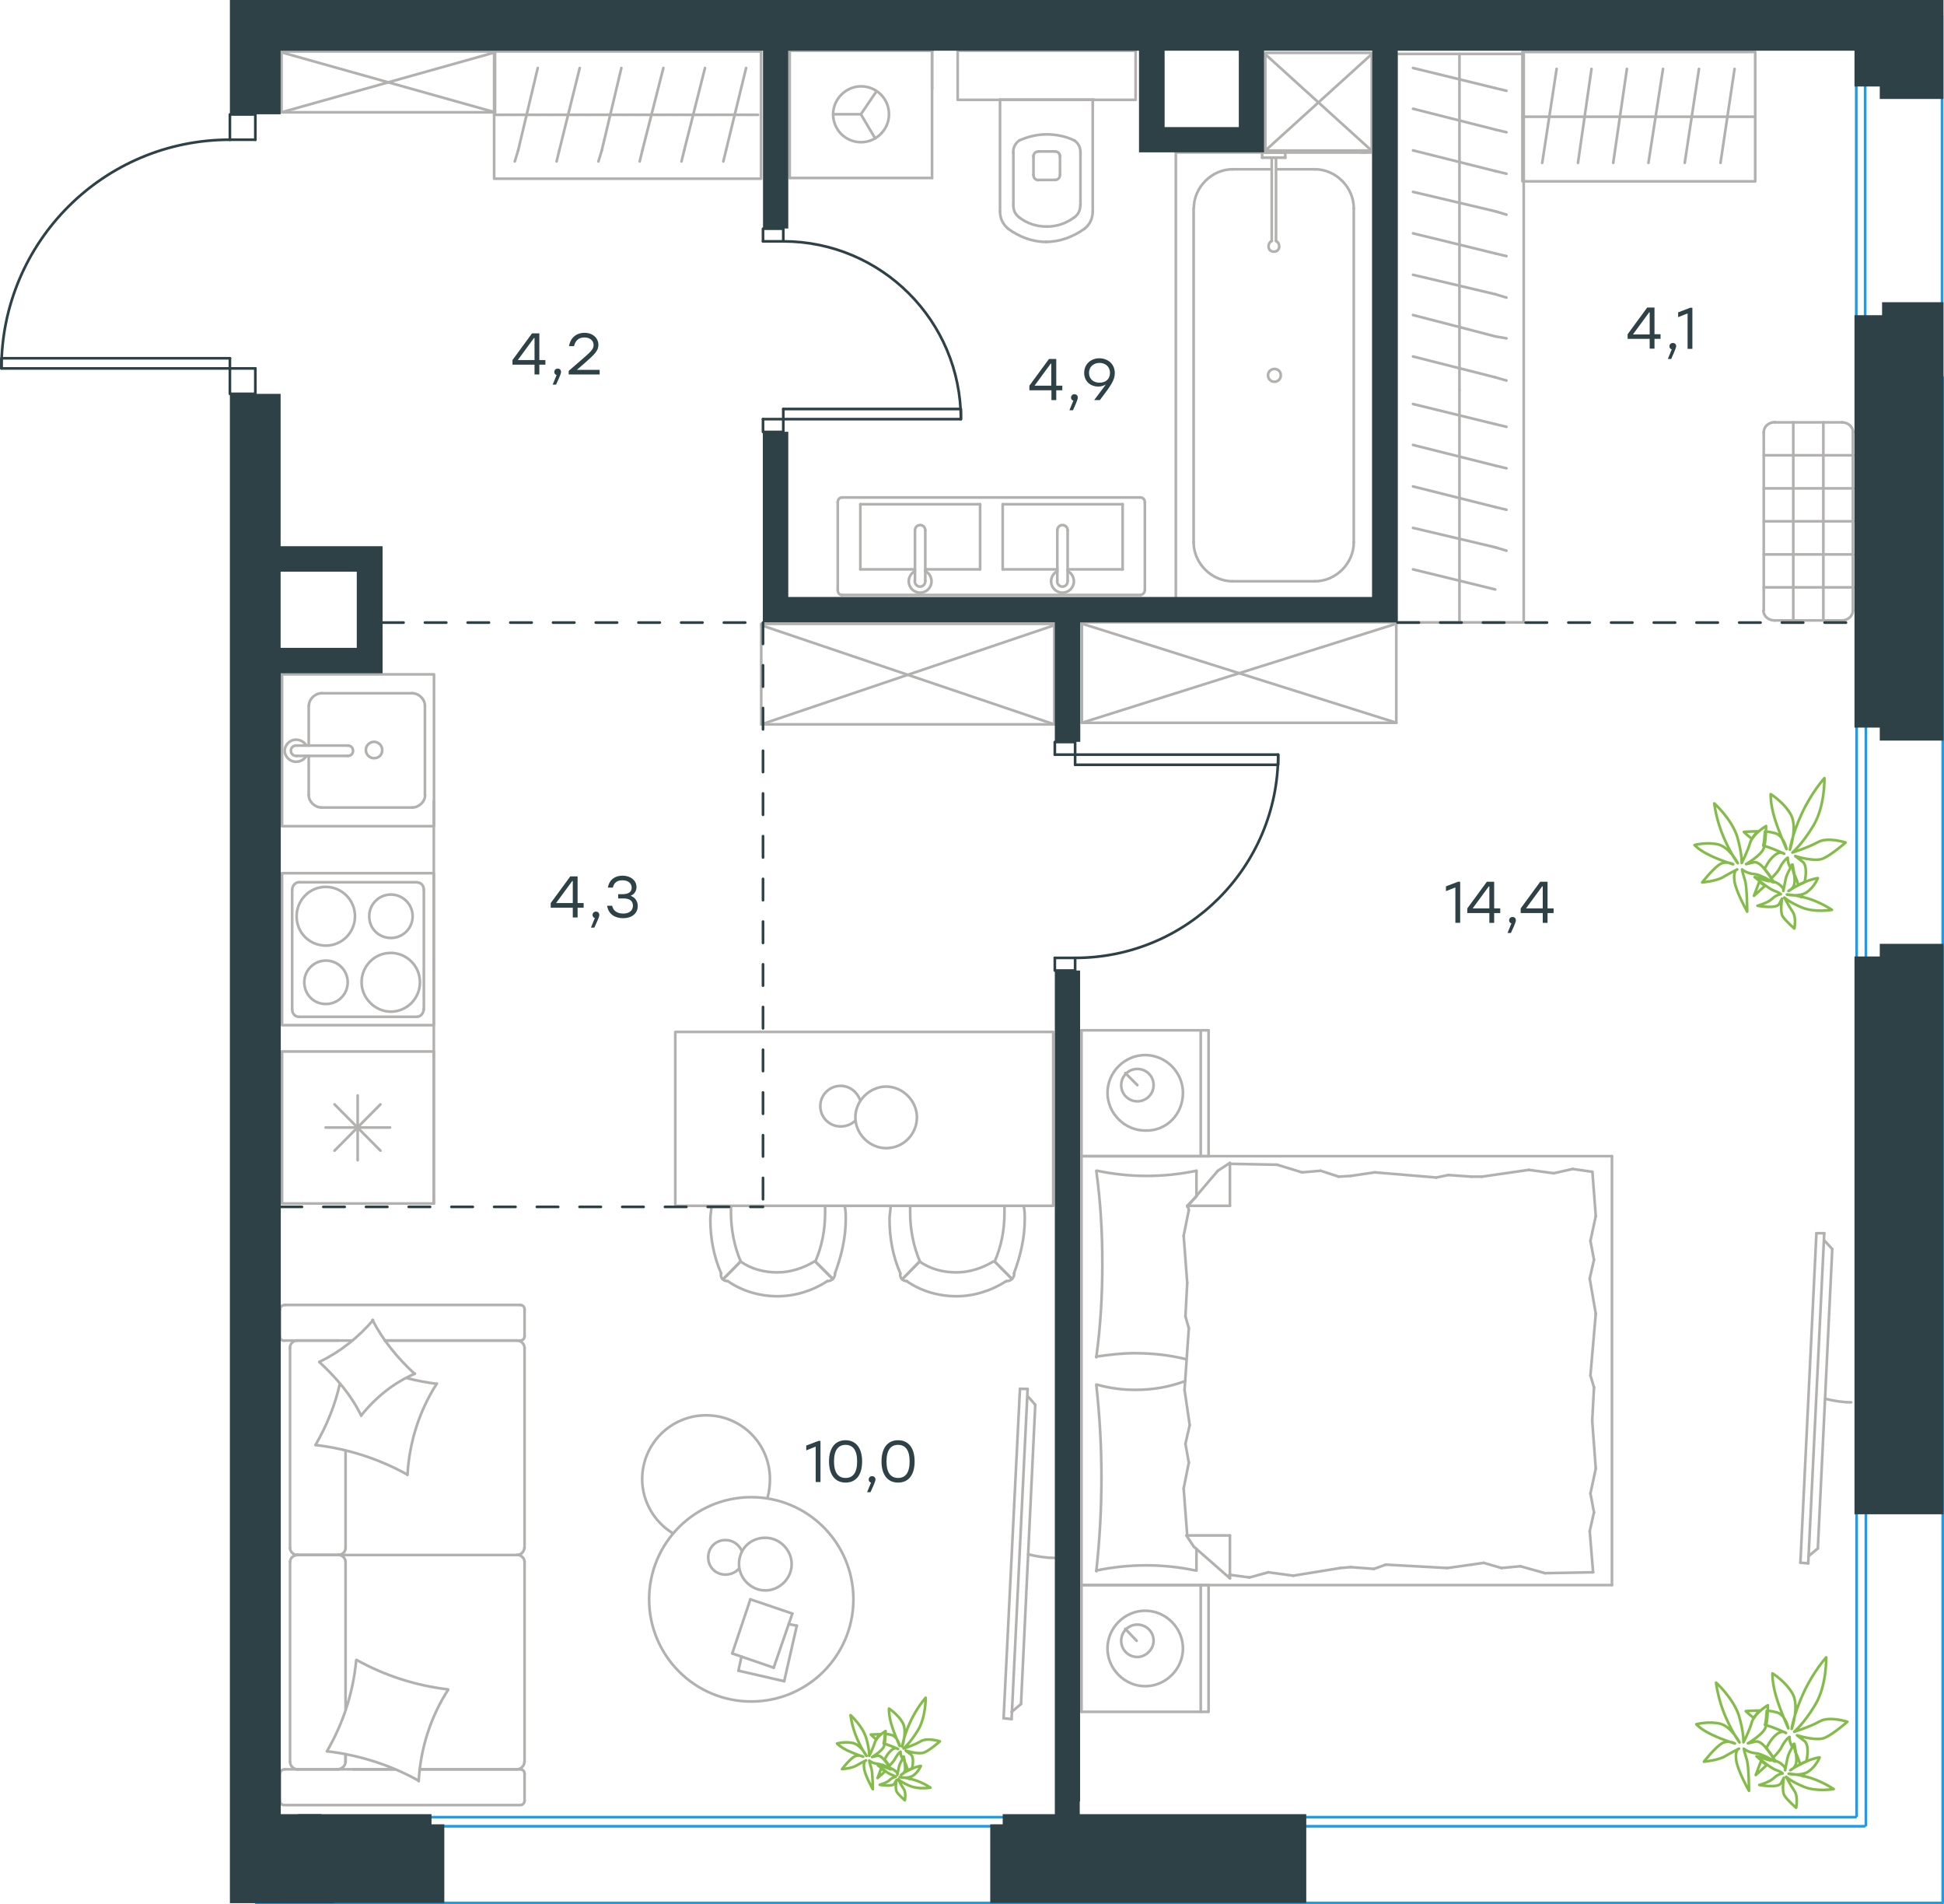 <?xml version="1.0" encoding="utf-8"?>
<!-- Generator: Adobe Illustrator 26.5.0, SVG Export Plug-In . SVG Version: 6.00 Build 0)  -->
<svg version="1.1" id="Слой_1" xmlns="http://www.w3.org/2000/svg" xmlns:xlink="http://www.w3.org/1999/xlink" x="0px" y="0px"
	 viewBox="0 0 1092.5 1069.9" style="enable-background:new 0 0 1092.5 1069.9;" xml:space="preserve">
<style type="text/css">
	.st0{fill:none;stroke:#1D9CEB;stroke-width:1.5;stroke-linecap:round;stroke-linejoin:round;stroke-miterlimit:22.926;}
	.st1{fill:none;stroke:#B2B1B0;stroke-width:1.5;stroke-linecap:round;stroke-linejoin:round;stroke-miterlimit:22.926;}
	.st2{fill:none;stroke:#2D4146;stroke-width:1.5;stroke-linecap:round;stroke-linejoin:round;stroke-miterlimit:10;}
	
		.st3{fill:none;stroke:#2D4146;stroke-width:1.5;stroke-linecap:round;stroke-linejoin:round;stroke-miterlimit:10;stroke-dasharray:12;}
	.st4{fill:#2D4146;}
	.st5{fill:none;stroke:#84BC4A;stroke-width:1.5;stroke-linecap:round;stroke-linejoin:round;stroke-miterlimit:22.926;}
	.st6{enable-background:new    ;}
</style>
<line class="st0" x1="1091.4" y1="9" x2="1091.4" y2="278.2"/>
<line class="st0" x1="1048.2" y1="18" x2="1048.2" y2="278.2"/>
<line class="st0" x1="1043.2" y1="18.9" x2="1043.2" y2="278.2"/>
<line class="st0" x1="1091.2" y1="1069.2" x2="144" y2="1069.2"/>
<line class="st0" x1="1047.8" y1="1026.1" x2="143.8" y2="1026.1"/>
<line class="st0" x1="1042.8" y1="1021" x2="143.8" y2="1021"/>
<line class="st0" x1="1091.8" y1="212.1" x2="1091.8" y2="1069.1"/>
<line class="st0" x1="1048.6" y1="212" x2="1048.6" y2="1025.5"/>
<line class="st0" x1="1043.4" y1="212" x2="1043.4" y2="1020.3"/>
<g>
	<line class="st1" x1="607.8" y1="649.6" x2="607.8" y2="578.9"/>
	<line class="st1" x1="679.2" y1="578.9" x2="679.2" y2="649.6"/>
	<line class="st1" x1="679.2" y1="649.6" x2="607.8" y2="649.6"/>
	<line class="st1" x1="607.8" y1="578.9" x2="679.2" y2="578.9"/>
	<line class="st1" x1="639.2" y1="609.7" x2="632.4" y2="602.9"/>
	<line class="st1" x1="674.8" y1="578.9" x2="674.8" y2="649.6"/>
	<path class="st1" d="M664.8,614c0-11.5-9.6-21.2-21.2-21.2s-21.2,9.6-21.2,21.2c0,11.5,9.6,21.2,21.2,21.2
		C655.6,635.6,664.8,626,664.8,614z"/>
	<path class="st1" d="M648.3,609.7c0-5.3-4.3-9.1-9.1-9.1c-5.3,0-9.1,4.3-9.1,9.1c0,5.3,4.3,9.1,9.1,9.1
		C643.9,618.8,648.3,615,648.3,609.7z"/>
	<line class="st1" x1="607.8" y1="890.6" x2="607.8" y2="649.6"/>
	<line class="st1" x1="672.4" y1="870.2" x2="672.4" y2="882.4"/>
	<line class="st1" x1="667.2" y1="677.5" x2="691.2" y2="677.5"/>
	<line class="st1" x1="672.4" y1="672.2" x2="667.2" y2="677.5"/>
	<line class="st1" x1="905.9" y1="890.6" x2="607.8" y2="890.6"/>
	<line class="st1" x1="691.2" y1="653.4" x2="691.2" y2="677.5"/>
	<line class="st1" x1="607.8" y1="649.6" x2="905.9" y2="649.6"/>
	<line class="st1" x1="691.2" y1="886.8" x2="670.9" y2="869"/>
	<line class="st1" x1="670.9" y1="869" x2="666.7" y2="862.7"/>
	<line class="st1" x1="672.4" y1="657.8" x2="672.4" y2="671.8"/>
	<line class="st1" x1="667.2" y1="862.7" x2="691.2" y2="862.7"/>
	<line class="st1" x1="667.2" y1="678" x2="684.4" y2="657.8"/>
	<line class="st1" x1="684.4" y1="657.8" x2="691.2" y2="653.4"/>
	<line class="st1" x1="691.2" y1="886.8" x2="691.2" y2="862.7"/>
	<line class="st1" x1="895.8" y1="779.5" x2="894.8" y2="798.3"/>
	<line class="st1" x1="893.4" y1="718.4" x2="896.8" y2="738.1"/>
	<line class="st1" x1="893.8" y1="697.2" x2="895.8" y2="707.8"/>
	<line class="st1" x1="895.8" y1="707.8" x2="893.4" y2="718.4"/>
	<line class="st1" x1="893.8" y1="772.8" x2="895.8" y2="779.5"/>
	<line class="st1" x1="896.8" y1="738.1" x2="893.8" y2="772.8"/>
	<line class="st1" x1="894.9" y1="658.3" x2="896.8" y2="683.3"/>
	<line class="st1" x1="896.8" y1="683.3" x2="893.8" y2="697.2"/>
	<line class="st1" x1="893.4" y1="860.3" x2="895.3" y2="883.4"/>
	<line class="st1" x1="893.8" y1="839.1" x2="895.8" y2="849.7"/>
	<line class="st1" x1="895.8" y1="849.7" x2="893.4" y2="860.3"/>
	<line class="st1" x1="894.8" y1="798.3" x2="896.8" y2="825.2"/>
	<line class="st1" x1="896.8" y1="825.2" x2="893.8" y2="839.1"/>
	<line class="st1" x1="905.9" y1="890.6" x2="905.9" y2="649.6"/>
	<path class="st1" d="M616.1,778c1.9,17.3,2.9,34.6,2.9,52.4c0,17.3-1,35.1-2.9,52.4"/>
	<path class="st1" d="M666.1,776c-9.6,3.4-18.2,4.9-28.3,4.9c-7.2,0-14.4-1-21.2-2.9"/>
	<path class="st1" d="M616.1,882.4c9.1-1.9,18.8-2.9,27.9-2.9c9.6,0,18.8,1,27.9,2.9"/>
	<path class="st1" d="M616.1,762.2c7.2-1,14.4-1.9,21.2-1.9c10.1,0,19.7,1,29.4,3.4"/>
	<line class="st1" x1="752.3" y1="661.1" x2="759.1" y2="660.7"/>
	<line class="st1" x1="731.7" y1="658.7" x2="742.2" y2="657.8"/>
	<line class="st1" x1="742.2" y1="657.8" x2="752.3" y2="661.1"/>
	<line class="st1" x1="691.2" y1="653.9" x2="717.7" y2="654.4"/>
	<line class="st1" x1="717.7" y1="654.4" x2="731.7" y2="658.7"/>
	<line class="st1" x1="813.9" y1="660.2" x2="826.9" y2="661.1"/>
	<line class="st1" x1="759.1" y1="660.7" x2="772.6" y2="658.7"/>
	<line class="st1" x1="807.2" y1="661.6" x2="813.9" y2="660.2"/>
	<line class="st1" x1="772.6" y1="658.7" x2="807.2" y2="661.6"/>
	<line class="st1" x1="826.9" y1="661.1" x2="832.8" y2="661.1"/>
	<line class="st1" x1="873.2" y1="659.2" x2="883.8" y2="656.8"/>
	<line class="st1" x1="883.8" y1="656.8" x2="894.3" y2="658.3"/>
	<line class="st1" x1="832.8" y1="661.1" x2="859.2" y2="657.3"/>
	<line class="st1" x1="859.2" y1="657.3" x2="873.2" y2="659.2"/>
	<line class="st1" x1="833.8" y1="878.1" x2="826.9" y2="879.1"/>
	<line class="st1" x1="854.4" y1="880" x2="843.8" y2="881"/>
	<line class="st1" x1="843.8" y1="881" x2="833.8" y2="878.1"/>
	<line class="st1" x1="895.3" y1="883.4" x2="868.3" y2="883.9"/>
	<line class="st1" x1="868.3" y1="883.9" x2="854.4" y2="880"/>
	<line class="st1" x1="772.1" y1="881.5" x2="759.1" y2="880.5"/>
	<line class="st1" x1="826.9" y1="879.1" x2="813.4" y2="881"/>
	<line class="st1" x1="778.8" y1="879.1" x2="772.1" y2="881.5"/>
	<line class="st1" x1="813.4" y1="881" x2="778.8" y2="879.1"/>
	<line class="st1" x1="759.1" y1="880.5" x2="753.2" y2="881"/>
	<line class="st1" x1="691.7" y1="884.9" x2="690.8" y2="884.9"/>
	<line class="st1" x1="712.8" y1="883.4" x2="702.2" y2="886.3"/>
	<line class="st1" x1="702.2" y1="886.3" x2="691.7" y2="884.9"/>
	<line class="st1" x1="753.2" y1="881" x2="726.8" y2="885.3"/>
	<line class="st1" x1="726.8" y1="885.3" x2="712.8" y2="883.4"/>
	<path class="st1" d="M616.1,657.8c2.4,17.3,3.4,34.6,3.4,52.4c0,17.3-1,35.1-3.4,52.4"/>
	<path class="st1" d="M672.4,657.8c-9.1,1.9-18.8,2.9-27.9,2.9c-9.6,0-18.8-1-27.9-2.9"/>
	<line class="st1" x1="666.2" y1="739.6" x2="667.2" y2="720.8"/>
	<line class="st1" x1="668.6" y1="800.7" x2="665.7" y2="780.9"/>
	<line class="st1" x1="668.1" y1="821.8" x2="666.2" y2="811.2"/>
	<line class="st1" x1="666.2" y1="811.2" x2="668.6" y2="800.7"/>
	<line class="st1" x1="668.1" y1="746.3" x2="666.2" y2="739.6"/>
	<line class="st1" x1="665.7" y1="780.9" x2="668.1" y2="746.3"/>
	<line class="st1" x1="667.2" y1="862.7" x2="665.2" y2="836.3"/>
	<line class="st1" x1="665.2" y1="836.3" x2="668.1" y2="821.8"/>
	<line class="st1" x1="668.1" y1="679.9" x2="667.6" y2="677.5"/>
	<line class="st1" x1="667.2" y1="720.8" x2="665.2" y2="694.3"/>
	<line class="st1" x1="665.2" y1="694.3" x2="668.1" y2="679.9"/>
	<line class="st1" x1="607.8" y1="961.8" x2="607.8" y2="890.6"/>
	<line class="st1" x1="679.2" y1="890.6" x2="679.2" y2="961.8"/>
	<line class="st1" x1="678.7" y1="961.8" x2="607.8" y2="961.8"/>
	<line class="st1" x1="607.8" y1="890.6" x2="678.7" y2="890.6"/>
	<line class="st1" x1="638.8" y1="921.9" x2="632.4" y2="915.2"/>
	<line class="st1" x1="674.8" y1="890.6" x2="674.8" y2="961.8"/>
	<path class="st1" d="M664.8,926.2c0-11.5-9.6-21.2-21.2-21.2s-21.2,9.6-21.2,21.2c0,11.5,9.6,21.2,21.2,21.2
		C655.1,947.4,664.8,937.8,664.8,926.2z"/>
	<path class="st1" d="M648.3,921.9c0-5.3-4.3-9.1-9.1-9.1c-5.3,0-9.1,4.3-9.1,9.1c0,5.3,4.3,9.1,9.1,9.1
		C643.9,931,648.3,926.7,648.3,921.9z"/>
</g>
<g>
	<line class="st1" x1="194.2" y1="960.2" x2="194.2" y2="877.5"/>
	<line class="st1" x1="294.8" y1="735.7" x2="294.8" y2="750.8"/>
	<line class="st1" x1="294.8" y1="757.4" x2="294.8" y2="869.8"/>
	<line class="st1" x1="222" y1="994.1" x2="198.5" y2="994.1"/>
	<line class="st1" x1="290.5" y1="994.1" x2="235.8" y2="994.1"/>
	<line class="st1" x1="290.5" y1="753.2" x2="216.3" y2="753.2"/>
	<line class="st1" x1="190.3" y1="873.7" x2="166.8" y2="873.7"/>
	<line class="st1" x1="194.2" y1="869.8" x2="194.2" y2="815.1"/>
	<line class="st1" x1="157.3" y1="1011.7" x2="157.3" y2="996.6"/>
	<line class="st1" x1="166.8" y1="873.7" x2="190.3" y2="873.7"/>
	<line class="st1" x1="163" y1="757.4" x2="163" y2="869.8"/>
	<line class="st1" x1="216.3" y1="753.2" x2="292.3" y2="753.2"/>
	<line class="st1" x1="294.8" y1="877.5" x2="294.8" y2="989.9"/>
	<line class="st1" x1="294.8" y1="996.6" x2="294.8" y2="1011.7"/>
	<line class="st1" x1="194.2" y1="989.9" x2="194.2" y2="985.7"/>
	<line class="st1" x1="160.2" y1="994.1" x2="222" y2="994.1"/>
	<line class="st1" x1="194.2" y1="989.9" x2="194.2" y2="985.7"/>
	<line class="st1" x1="166.8" y1="994.1" x2="190.3" y2="994.1"/>
	<line class="st1" x1="166.8" y1="873.7" x2="190.3" y2="873.7"/>
	<line class="st1" x1="163" y1="877.5" x2="163" y2="989.9"/>
	<line class="st1" x1="235.8" y1="994.1" x2="292.3" y2="994.1"/>
	<line class="st1" x1="160.2" y1="733.2" x2="292.3" y2="733.2"/>
	<line class="st1" x1="157.3" y1="750.8" x2="157.3" y2="735.7"/>
	<line class="st1" x1="198" y1="753.2" x2="160.2" y2="753.2"/>
	<line class="st1" x1="190.3" y1="873.7" x2="290.5" y2="873.7"/>
	<line class="st1" x1="190.3" y1="753.2" x2="166.8" y2="753.2"/>
	<path class="st1" d="M160.2,994.1c-2,0-2.8,1.4-2.8,2.5"/>
	<path class="st1" d="M292.3,753.2c1.8,0,2.5-1.4,2.5-2.5"/>
	<path class="st1" d="M157.3,750.8c0,1.8,1.4,2.5,2.5,2.5"/>
	<path class="st1" d="M194.2,877.5c0-1.9-1.8-3.9-4.2-3.9"/>
	<path class="st1" d="M166.8,753.2c-1.9,0-3.9,1.8-3.9,4.2"/>
	<path class="st1" d="M163,989.9c0,2.1,1.8,4.2,4.2,4.2"/>
	<path class="st1" d="M294.8,877.5c0-1.9-1.8-3.9-4.2-3.9"/>
	<path class="st1" d="M167.2,873.7c-2.1,0-4.2,1.6-4.2,3.9"/>
	<path class="st1" d="M290.5,873.7c2.1,0,4.2-1.8,4.2-4.2"/>
	<path class="st1" d="M157.3,1011.7c0,1.8,1.4,2.5,2.5,2.5h132.5c1.8,0,2.5-1.4,2.5-2.5"/>
	<path class="st1" d="M163,869.8c0,1.9,1.8,3.9,4.2,3.9"/>
	<path class="st1" d="M294.8,735.7c0-1.8-1.4-2.5-2.5-2.5"/>
	<path class="st1" d="M290.5,994.1c2.1,0,4.2-1.8,4.2-4.2"/>
	<path class="st1" d="M294.8,996.6c0-1.8-1.4-2.5-2.5-2.5"/>
	<path class="st1" d="M294.8,757.4c0-2.1-1.8-4.2-4.2-4.2"/>
	<path class="st1" d="M189.5,994.1c2.3,0,4.7-1.8,4.7-4.2"/>
	<path class="st1" d="M190,873.7c2.1,0,4.2-1.6,4.2-3.9"/>
	<path class="st1" d="M160.2,733.2c-2,0-2.8,1.4-2.8,2.5"/>
	<path class="st1" d="M200.5,932.7c15.8,8.8,33.4,14.4,51.3,16.5"/>
	<path class="st1" d="M209.3,741.6c6,11.6,14.1,21.4,23.6,30.2"/>
	<path class="st1" d="M233.2,771.8c-11.6,4.9-22.1,13.3-30.2,23.5"/>
	<path class="st1" d="M251.8,949.5c-9.8,15.1-15.5,33-16.5,51.3"/>
	<path class="st1" d="M228.7,828.4c-15.8-8.8-33.4-14.4-51.3-16.5"/>
	<path class="st1" d="M177.3,811.9c6.3-10.9,10.9-22.1,13.7-34.4"/>
	<path class="st1" d="M245.5,777.4c-9.8,15.1-15.5,33-16.5,51.3"/>
	<path class="st1" d="M235.3,1000.5c-15.8-8.8-33.4-14.4-51.3-16.5"/>
	<path class="st1" d="M183.7,984c9.1-15.5,14.8-33,16.5-51.3"/>
	<path class="st1" d="M203,795.4c-5.6-11.6-14.1-21.4-23.6-30.2"/>
	<path class="st1" d="M228.7,774.3c5.3,1.4,11.3,2.5,16.5,3.2"/>
	<path class="st1" d="M179.5,765.2c11.6-5.6,21.8-13.7,30.2-23.5"/>
</g>
<g>
	<line class="st1" x1="158.5" y1="590.8" x2="158.5" y2="676.2"/>
	<line class="st1" x1="201" y1="615.5" x2="201" y2="651.9"/>
	<line class="st1" x1="213.8" y1="646.5" x2="188" y2="620.5"/>
	<line class="st1" x1="213.8" y1="620.5" x2="188" y2="646.5"/>
	<line class="st1" x1="219.2" y1="633.5" x2="183" y2="633.5"/>
	<line class="st1" x1="158.5" y1="676.2" x2="243.8" y2="676.2"/>
	<line class="st1" x1="243.8" y1="590.8" x2="243.8" y2="676.2"/>
	<line class="st1" x1="158.5" y1="590.8" x2="243.8" y2="590.8"/>
</g>
<g>
	<rect x="158.5" y="378.9" class="st1" width="85.4" height="85.3"/>
	<line class="st1" x1="195.5" y1="424.7" x2="166.8" y2="424.7"/>
	<line class="st1" x1="173.5" y1="418.9" x2="173.5" y2="396.5"/>
	<line class="st1" x1="238.8" y1="396.5" x2="238.8" y2="446.7"/>
	<line class="st1" x1="173.5" y1="446.7" x2="173.5" y2="424.7"/>
	<line class="st1" x1="231.7" y1="453.7" x2="180.8" y2="453.7"/>
	<line class="st1" x1="166.8" y1="418.9" x2="195.5" y2="418.9"/>
	<line class="st1" x1="180.8" y1="389.5" x2="231.7" y2="389.5"/>
	<path class="st1" d="M195.5,424.7L195.5,424.7c1.7,0,2.9-1.2,2.9-2.9c0-1.7-1.3-2.9-2.9-2.9"/>
	<path class="st1" d="M180.8,389.5c-3.8,0-7.2,3.3-7.2,7"/>
	<path class="st1" d="M172.2,418.9c-1.3-2.1-3.4-3.3-5.9-3.3c-3.4,0-6.3,2.9-6.3,6.2c0,3.3,2.9,6.2,6.3,6.2c2.5,0,4.6-1.2,5.9-3.3"
		/>
	<path class="st1" d="M231.7,453.7c3.8,0,7.2-3.3,7.2-7"/>
	<path class="st1" d="M173.5,446.7c0,3.7,3.4,7,7.2,7"/>
	<path class="st1" d="M238.8,396.5c0-3.7-3.4-7-7.2-7"/>
	<path class="st1" d="M166.8,418.9h-0.4c-1.7,0-2.9,1.2-2.9,2.9c0,1.7,1.3,2.9,2.9,2.9h0.4"/>
	<path class="st1" d="M210.2,426c-2.5,0-4.6-2.1-4.6-4.6s2.1-4.6,4.6-4.6s4.6,2.1,4.6,4.6C214.8,424.3,212.7,426,210.2,426z"/>
</g>
<g>
	<path class="st1" d="M207.5,514.8c0-6.8,5.5-12.2,12.2-12.2s12.2,5.5,12.2,12.2c0,6.8-5.5,12.2-12.2,12.2S207.5,521.9,207.5,514.8z
		"/>
	<path class="st1" d="M203.2,551.9c0-8.9,7.1-16.5,16.4-16.5c8.8,0,16.4,7.2,16.4,16.5c0,8.9-7.1,16.5-16.4,16.5
		C210.8,568.4,203.2,560.8,203.2,551.9z"/>
	<path class="st1" d="M171,551.9c0-6.8,5.5-12.2,12.2-12.2s12.2,5.5,12.2,12.2c0,6.8-5.5,12.2-12.2,12.2
		C176.3,564.2,171,558.7,171,551.9z"/>
	<path class="st1" d="M166.7,514.8c0-8.9,7.1-16.5,16.4-16.5c8.8,0,16.4,7.2,16.4,16.5c0,8.9-7.1,16.5-16.4,16.5
		C173.8,531.2,166.7,524,166.7,514.8z"/>
	<line class="st1" x1="238.2" y1="567.1" x2="238.2" y2="500"/>
	<line class="st1" x1="168" y1="571.3" x2="234.3" y2="571.3"/>
	<line class="st1" x1="164.2" y1="500" x2="164.2" y2="567.1"/>
	<line class="st1" x1="234.3" y1="495.7" x2="168" y2="495.7"/>
	<path class="st1" d="M164.2,567.1L164.2,567.1c0,2.5,1.7,4.2,3.8,4.2"/>
	<path class="st1" d="M238.2,500L238.2,500c0-2.5-1.7-4.2-3.8-4.2"/>
	<path class="st1" d="M234.3,571.3L234.3,571.3c2.1,0,3.8-2.1,3.8-4.2"/>
	<path class="st1" d="M168,495.7L168,495.7c-2.1,0-3.8,2.1-3.8,4.2"/>
	<rect x="158.5" y="490.6" class="st1" width="85.3" height="85.4"/>
</g>
<line class="st1" x1="243.8" y1="450.1" x2="243.8" y2="676.2"/>
<g>
	<line class="st1" x1="440.7" y1="944.6" x2="415" y2="938.7"/>
	<line class="st1" x1="415" y1="938.7" x2="416.7" y2="930.7"/>
	<line class="st1" x1="443.2" y1="912.5" x2="447.8" y2="913.4"/>
	<line class="st1" x1="447.8" y1="913.4" x2="440.7" y2="944.6"/>
	<line class="st1" x1="434.8" y1="937" x2="411.5" y2="929"/>
	<line class="st1" x1="411.5" y1="929" x2="421.7" y2="898.6"/>
	<line class="st1" x1="421.7" y1="898.6" x2="445.3" y2="906.6"/>
	<line class="st1" x1="445.3" y1="906.6" x2="434.8" y2="937"/>
	<ellipse class="st1" cx="422.2" cy="898.6" rx="57.4" ry="57.4"/>
	<path class="st1" d="M415.3,878.8c0,8,6.8,14.8,14.8,14.8s14.8-6.7,14.8-14.8c0-8-6.8-14.8-14.8-14.8
		C421.7,864,415.3,870.3,415.3,878.8z"/>
	<path class="st1" d="M415.3,881.3c-1.7,2.1-4.6,3.4-7.6,3.4c-5.5,0-9.7-4.2-9.7-9.7s4.2-9.7,9.7-9.7c4.2,0,7.6,2.5,9.3,6.3"/>
	<path class="st1" d="M378.2,861.5c-10.6-6.3-17.3-18.1-17.3-30.4c0-19.8,16.1-35.9,35.9-35.9c19.9,0,35.9,16,35.9,35.9
		c0,3.5-0.4,7-1.4,10.5"/>
</g>
<g>
	<path class="st1" d="M577.8,873.3c4.9,1.2,9.8,2,14.6,2"/>
	<line class="st1" x1="568.5" y1="965.9" x2="577.5" y2="780.4"/>
	<line class="st1" x1="573.2" y1="780.3" x2="564" y2="965.4"/>
	<line class="st1" x1="564" y1="965.4" x2="568.5" y2="965.9"/>
	<line class="st1" x1="581.8" y1="789.3" x2="573.8" y2="957.4"/>
	<line class="st1" x1="577.5" y1="784.4" x2="581.8" y2="789.3"/>
	<line class="st1" x1="573.8" y1="957.4" x2="568.5" y2="961.9"/>
	<line class="st1" x1="573.2" y1="780.3" x2="577.5" y2="780.4"/>
</g>
<g>
	<rect x="379.5" y="579.8" class="st1" width="212.4" height="97.7"/>
	<path class="st1" d="M516.8,708.8c6.1,4.3,13.4,6.1,20.7,6.1s14.6-2.4,20.7-6.1"/>
	<path class="st1" d="M500.5,677.7c0,2.4-0.6,4.9-0.6,7.3c0,10.4,1.8,20.7,6.1,30.5"/>
	<path class="st1" d="M569.8,715.5c3.7-9.8,6.1-20.1,6.1-30.5c0-2.4,0-4.9-0.6-7.3"/>
	<path class="st1" d="M511.5,677.7c0,1.2,0,2.4,0,3.7c0,9.1,1.8,18.9,5.5,27.4"/>
	<path class="st1" d="M559,708.8c3.7-8.5,5.5-17.7,5.5-27.4c0-1.2,0-2.4,0-3.7"/>
	<path class="st1" d="M509.5,719.8c7.9,5.5,17.7,8.5,28,8.5c9.7,0,19.5-3,28-8.5"/>
	<line class="st1" x1="516.8" y1="708.8" x2="507.2" y2="718.6"/>
	<line class="st1" x1="559" y1="708.8" x2="568.7" y2="718.6"/>
	<line class="st1" x1="516.8" y1="708.8" x2="507.2" y2="718.6"/>
	<line class="st1" x1="559" y1="708.8" x2="568.7" y2="718.6"/>
	<path class="st1" d="M565.7,719.8c2.4,0,4.3-1.8,4.3-4.3"/>
	<path class="st1" d="M506,715.5c-0.5,2.4,1.2,4.3,3.7,4.3"/>
	<path class="st1" d="M416.2,708.8c6.1,4.3,13.4,6.1,20.7,6.1s14.6-2.4,20.7-6.1"/>
	<path class="st1" d="M399.8,677.7c0,2.4-0.6,4.9-0.6,7.3c0,10.4,1.8,20.7,6.1,30.5"/>
	<path class="st1" d="M469.2,715.5c3.7-9.8,6.1-20.1,6.1-30.5c0-2.4,0-4.9-0.6-7.3"/>
	<path class="st1" d="M410.8,677.7c0,1.2,0,2.4,0,3.7c0,9.1,1.8,18.9,5.5,27.4"/>
	<path class="st1" d="M458.2,708.8c3.7-8.5,5.5-17.7,5.5-27.4c0-1.2,0-2.4,0-3.7"/>
	<path class="st1" d="M409,719.8c7.9,5.5,17.7,8.5,28,8.5c9.7,0,19.5-3,28-8.5"/>
	<line class="st1" x1="416.2" y1="708.8" x2="406.5" y2="718.6"/>
	<line class="st1" x1="458.2" y1="708.8" x2="468" y2="718.6"/>
	<line class="st1" x1="416.2" y1="708.8" x2="406.5" y2="718.6"/>
	<line class="st1" x1="458.2" y1="708.8" x2="468" y2="718.6"/>
	<path class="st1" d="M465,719.8c2.4,0,4.3-1.8,4.3-4.3"/>
	<path class="st1" d="M405.2,715.5c-0.5,2.4,1.2,4.3,3.7,4.3"/>
	<path class="st1" d="M515.3,627.8c0-9.3-8-17.3-17.3-17.3s-17.3,8-17.3,17.3s8,17.3,17.3,17.3C507.8,645.1,515.3,637.1,515.3,627.8
		z"/>
	<path class="st1" d="M480.8,629.5c-2.1,2.1-5.1,3.4-8.4,3.4c-6.3,0-11.4-5.1-11.4-11.4c0-6.3,5.1-11.4,11.4-11.4
		c5.1,0,9.3,3.4,11,8"/>
</g>
<g>
	<rect x="427.8" y="350.5" class="st1" width="164.7" height="56.5"/>
	<line class="st1" x1="427.8" y1="407" x2="592.5" y2="351.3"/>
	<line class="st1" x1="427.8" y1="351.3" x2="592.5" y2="407"/>
</g>
<g>
	<rect x="608" y="349.6" class="st1" width="176.7" height="56.5"/>
	<line class="st1" x1="608" y1="406.1" x2="784.8" y2="350.4"/>
	<line class="st1" x1="608" y1="350.4" x2="784.8" y2="406.1"/>
</g>
<g>
	<line class="st1" x1="820.2" y1="349.7" x2="820.2" y2="219.1"/>
	<line class="st1" x1="846.6" y1="239.8" x2="840.3" y2="238.3"/>
	<line class="st1" x1="840.3" y1="238.3" x2="794.1" y2="227"/>
	<line class="st1" x1="846.6" y1="263.1" x2="840.3" y2="261.6"/>
	<line class="st1" x1="840.3" y1="261.6" x2="794.1" y2="250"/>
	<line class="st1" x1="846.6" y1="286.4" x2="840.3" y2="284.9"/>
	<line class="st1" x1="840.3" y1="284.9" x2="794.1" y2="273.3"/>
	<line class="st1" x1="846.6" y1="309.4" x2="840.3" y2="307.5"/>
	<line class="st1" x1="840.3" y1="307.5" x2="794.1" y2="296.6"/>
	<line class="st1" x1="840.3" y1="331.2" x2="794.1" y2="319.9"/>
	<rect x="784.8" y="30.3" class="st1" width="71.5" height="319.4"/>
	<line class="st1" x1="820.2" y1="219.1" x2="820.2" y2="30.3"/>
	<line class="st1" x1="846.6" y1="51" x2="840.3" y2="49.5"/>
	<line class="st1" x1="840.3" y1="49.5" x2="794.1" y2="38.2"/>
	<line class="st1" x1="846.6" y1="74.3" x2="840.3" y2="72.8"/>
	<line class="st1" x1="840.3" y1="72.8" x2="794.1" y2="61.1"/>
	<line class="st1" x1="846.6" y1="97.6" x2="840.3" y2="96.1"/>
	<line class="st1" x1="840.3" y1="96.1" x2="794.1" y2="84.5"/>
	<line class="st1" x1="846.6" y1="120.6" x2="840.3" y2="118.7"/>
	<line class="st1" x1="840.3" y1="118.7" x2="794.1" y2="107.8"/>
	<line class="st1" x1="846.6" y1="143.9" x2="840.3" y2="142.4"/>
	<line class="st1" x1="840.3" y1="142.4" x2="794.1" y2="131.1"/>
	<line class="st1" x1="846.6" y1="167.2" x2="840.3" y2="165.3"/>
	<line class="st1" x1="840.3" y1="165.3" x2="794.1" y2="154.4"/>
	<line class="st1" x1="846.6" y1="190.1" x2="840.3" y2="189"/>
	<line class="st1" x1="840.3" y1="189" x2="794.1" y2="177"/>
	<line class="st1" x1="840.3" y1="212" x2="794.1" y2="200.3"/>
	<line class="st1" x1="846.6" y1="213.8" x2="840.3" y2="212"/>
</g>
<g>
	<rect x="855.6" y="29.2" class="st1" width="130.8" height="72.7"/>
	<line class="st1" x1="855.6" y1="65.6" x2="986.3" y2="65.6"/>
	<line class="st1" x1="966.9" y1="91.5" x2="974.8" y2="38.7"/>
	<line class="st1" x1="946.8" y1="91.5" x2="954.8" y2="38.7"/>
	<line class="st1" x1="926.4" y1="91.5" x2="934.6" y2="38.7"/>
	<line class="st1" x1="906.6" y1="91.5" x2="914.3" y2="38.7"/>
	<line class="st1" x1="886.8" y1="91.5" x2="894.4" y2="38.7"/>
	<line class="st1" x1="866.7" y1="91.5" x2="874.8" y2="38.7"/>
</g>
<g>
	<path class="st1" d="M1025.7,785.9c4.9,1.2,9.8,2,14.6,2"/>
	<line class="st1" x1="1016.2" y1="878.4" x2="1025.2" y2="692.9"/>
	<line class="st1" x1="1020.8" y1="692.9" x2="1011.8" y2="878"/>
	<line class="st1" x1="1011.8" y1="878" x2="1016.2" y2="878.4"/>
	<line class="st1" x1="1029.7" y1="701.8" x2="1021.6" y2="870"/>
	<line class="st1" x1="1025.2" y1="696.9" x2="1029.7" y2="701.8"/>
	<line class="st1" x1="1021.6" y1="870" x2="1016.3" y2="874.4"/>
	<line class="st1" x1="1020.8" y1="692.9" x2="1025.2" y2="692.9"/>
</g>
<g>
	<line class="st1" x1="1035.1" y1="348.6" x2="997.3" y2="348.6"/>
	<line class="st1" x1="991.2" y1="343" x2="991.2" y2="242.8"/>
	<line class="st1" x1="997.3" y1="237.3" x2="1035.1" y2="237.3"/>
	<line class="st1" x1="1041.3" y1="242.8" x2="1041.3" y2="343"/>
	<line class="st1" x1="991.2" y1="255.8" x2="1041.4" y2="255.8"/>
	<line class="st1" x1="1024.7" y1="237.3" x2="1024.7" y2="348.6"/>
	<line class="st1" x1="1007.8" y1="237.3" x2="1007.8" y2="348.6"/>
	<line class="st1" x1="991.2" y1="330" x2="1041.4" y2="330"/>
	<line class="st1" x1="991.2" y1="311.5" x2="1041.4" y2="311.5"/>
	<line class="st1" x1="991.2" y1="292.9" x2="1041.4" y2="292.9"/>
	<line class="st1" x1="991.2" y1="274.4" x2="1041.4" y2="274.4"/>
	<path class="st1" d="M997.3,348.6c-3.5,0-6.3-2.5-6.3-5.6"/>
	<path class="st1" d="M1035.1,237.3c3.5,0,6.3,2.5,6.3,5.6"/>
	<path class="st1" d="M991.2,242.8c0-3.1,2.8-5.6,6.3-5.6"/>
	<path class="st1" d="M1041.3,343c0,3.1-2.8,5.6-6.3,5.6"/>
</g>
<g>
	<line class="st1" x1="278.7" y1="64.5" x2="426" y2="64.5"/>
	<rect x="277.7" y="28.9" class="st1" width="150" height="71.5"/>
	<line class="st1" x1="406.5" y1="90.7" x2="408" y2="84.5"/>
	<line class="st1" x1="408" y1="84.5" x2="419.3" y2="38.2"/>
	<line class="st1" x1="383" y1="90.7" x2="384.5" y2="84.5"/>
	<line class="st1" x1="384.5" y1="84.5" x2="396.2" y2="38.2"/>
	<line class="st1" x1="359.5" y1="90.7" x2="361" y2="84.5"/>
	<line class="st1" x1="361" y1="84.5" x2="372.8" y2="38.2"/>
	<line class="st1" x1="336.3" y1="90.7" x2="338.2" y2="84.5"/>
	<line class="st1" x1="338.2" y1="84.5" x2="349.2" y2="38.2"/>
	<line class="st1" x1="312.8" y1="90.7" x2="314.3" y2="84.5"/>
	<line class="st1" x1="314.3" y1="84.5" x2="325.8" y2="38.2"/>
	<line class="st1" x1="289.3" y1="90.7" x2="291.2" y2="84.5"/>
	<line class="st1" x1="291.2" y1="84.5" x2="302.2" y2="38.2"/>
</g>
<g>
	<rect x="158.2" y="28.9" class="st1" width="120" height="34.2"/>
	<line class="st1" x1="158.2" y1="63.1" x2="278.2" y2="29.4"/>
	<line class="st1" x1="158.2" y1="29.4" x2="278.2" y2="63.1"/>
</g>
<g>
	<line class="st1" x1="614.6" y1="56" x2="562" y2="56"/>
	<g>
		<line class="st1" x1="614.1" y1="118.8" x2="614.1" y2="56"/>
		<line class="st1" x1="569.5" y1="85.7" x2="569.5" y2="115.4"/>
		<line class="st1" x1="607.2" y1="115.4" x2="607.2" y2="85.7"/>
		<line class="st1" x1="580.8" y1="87.4" x2="580.8" y2="98.3"/>
		<line class="st1" x1="595.7" y1="98.3" x2="595.7" y2="87.4"/>
		<line class="st1" x1="592.8" y1="85.1" x2="583.7" y2="85.1"/>
		<line class="st1" x1="562" y1="56" x2="562" y2="118.8"/>
		<line class="st1" x1="583.7" y1="101.1" x2="592.8" y2="101.1"/>
		<path class="st1" d="M566.5,128.5c6.3,4.6,13.7,7.4,21.1,7.4c0,0,0,0,0.6,0"/>
		<path class="st1" d="M583.7,85.1c-1.7,0-2.9,1.1-2.9,2.9"/>
		<path class="st1" d="M572.8,78.9c-2.3,1.7-3.4,4-3.4,6.8"/>
		<path class="st1" d="M580.8,98.3c0,1.7,1.1,2.9,2.9,2.9"/>
		<path class="st1" d="M572.8,122.2c4.6,3.4,9.7,5.1,15.4,5.1"/>
		<path class="st1" d="M592.8,101.1c1.7,0,2.9-1.1,2.9-2.9"/>
		<path class="st1" d="M595.7,88c0-1.7-1.1-2.9-2.9-2.9"/>
		<path class="st1" d="M607.2,85.7c0-2.9-1.1-5.1-3.4-6.8"/>
		<path class="st1" d="M603.7,78.9c-4.6-2.3-10.3-3.4-15.4-3.4c-5.1,0-10.3,1.1-15.4,3.4"/>
		<path class="st1" d="M603.7,122.2c2.3-1.7,3.4-4,3.4-6.8"/>
		<path class="st1" d="M587.8,135.9L587.8,135.9c8,0,15.4-2.9,21.7-7.4"/>
		<path class="st1" d="M562,118.8c0,4,1.7,7.4,4.6,9.7"/>
		<path class="st1" d="M609.5,128.5c2.9-2.3,4.6-5.7,4.6-9.7"/>
		<path class="st1" d="M588.2,127.3L588.2,127.3c5.7,0,10.8-1.7,15.4-5.1"/>
		<path class="st1" d="M569.5,115.4c0,2.9,1.1,5.1,3.4,6.8"/>
	</g>
	<rect x="538.2" y="28.5" class="st1" width="100" height="27.6"/>
</g>
<g>
	<line class="st1" x1="443.8" y1="28.5" x2="443.8" y2="100"/>
	<g>
		<line class="st1" x1="523.8" y1="100" x2="443.8" y2="100"/>
		<line class="st1" x1="523.8" y1="50" x2="523.8" y2="28.5"/>
		<line class="st1" x1="523.8" y1="100" x2="523.8" y2="28.5"/>
		<line class="st1" x1="483.8" y1="64.2" x2="492.5" y2="51.4"/>
		<line class="st1" x1="483.8" y1="64.2" x2="468.2" y2="64.2"/>
		<line class="st1" x1="483.8" y1="64.2" x2="491.8" y2="77.7"/>
		<path class="st1" d="M468.2,64.2c0,8.7,7,15.7,15.7,15.7c8.6,0,15.7-7.1,15.7-15.7c0-8.7-7-15.7-15.7-15.7
			C475.5,48.5,468.2,55.6,468.2,64.2z"/>
		<line class="st1" x1="524" y1="28.5" x2="443.8" y2="28.5"/>
	</g>
</g>
<g>
	<line class="st1" x1="717.9" y1="95.1" x2="738.9" y2="95.1"/>
	<line class="st1" x1="692.8" y1="95.1" x2="714.7" y2="95.1"/>
	<line class="st1" x1="760.8" y1="117" x2="760.8" y2="304.7"/>
	<line class="st1" x1="738.9" y1="326.6" x2="692.8" y2="326.6"/>
	<line class="st1" x1="660.8" y1="336.6" x2="660.8" y2="85.7"/>
	<line class="st1" x1="771.6" y1="336.6" x2="660.8" y2="336.6"/>
	<line class="st1" x1="670.8" y1="304.7" x2="670.8" y2="117"/>
	<line class="st1" x1="771.6" y1="85.7" x2="771.6" y2="336.6"/>
	<line class="st1" x1="660.8" y1="85.7" x2="771.6" y2="85.7"/>
	<path class="st1" d="M738.9,326.6c11.9,0,21.9-10.1,21.9-21.9"/>
	<path class="st1" d="M692.8,95.1c-11.8,0-21.9,10.1-21.9,21.9"/>
	<path class="st1" d="M670.8,304.7c0,11.8,10.1,21.9,21.9,21.9"/>
	<path class="st1" d="M760.8,117c0-11.8-10.1-21.9-21.9-21.9"/>
	<line class="st1" x1="765.1" y1="85.7" x2="767.9" y2="85.7"/>
	<line class="st1" x1="717.1" y1="88.6" x2="717.1" y2="135.4"/>
	<line class="st1" x1="714.7" y1="135.4" x2="714.7" y2="88.6"/>
	<line class="st1" x1="709.3" y1="85.7" x2="722.3" y2="85.7"/>
	<line class="st1" x1="722.3" y1="85.7" x2="722.3" y2="88.6"/>
	<line class="st1" x1="722.3" y1="88.6" x2="709.3" y2="88.6"/>
	<line class="st1" x1="709.3" y1="88.6" x2="709.3" y2="85.7"/>
	<path class="st1" d="M714.7,135.4c-1.2,0.6-1.8,1.8-1.8,3c0,1.8,1.2,3,3,3s3-1.2,3-3c0-1.2-0.6-2.4-1.8-3"/>
	<path class="st1" d="M716.2,207.3c-2,0-3.6,1.6-3.6,3.6s1.6,3.6,3.6,3.6s3.6-1.6,3.6-3.6C719.8,208.6,718.1,207.3,716.2,207.3z"/>
</g>
<g>
	<rect x="711.1" y="29.7" class="st1" width="59.8" height="54.9"/>
	<line class="st1" x1="711.1" y1="84.6" x2="770.8" y2="30.5"/>
	<line class="st1" x1="711.1" y1="30.5" x2="770.8" y2="84.6"/>
</g>
<g>
	<line class="st1" x1="473.3" y1="334.3" x2="640.9" y2="334.3"/>
	<line class="st1" x1="470.8" y1="282.4" x2="470.8" y2="331.5"/>
	<line class="st1" x1="640.9" y1="279.5" x2="473.3" y2="279.5"/>
	<line class="st1" x1="643.4" y1="331.5" x2="643.4" y2="282.4"/>
	<path class="st1" d="M643.4,282.4c0-1.7-1-2.9-2.5-2.9"/>
	<path class="st1" d="M473.3,279.5c-1.5,0-2.5,1.1-2.5,2.9"/>
	<path class="st1" d="M470.8,331.5c0,1.7,1,2.9,2.5,2.9"/>
	<path class="st1" d="M640.9,334.3c1,0,2.5-1.1,2.5-2.9"/>
	<line class="st1" x1="630.9" y1="283.3" x2="630.9" y2="319.9"/>
	<line class="st1" x1="630.9" y1="319.9" x2="600" y2="319.9"/>
	<line class="st1" x1="594.2" y1="319.9" x2="563.5" y2="319.9"/>
	<line class="st1" x1="563.5" y1="283.3" x2="630.9" y2="283.3"/>
	<line class="st1" x1="563.5" y1="319.9" x2="563.5" y2="283.3"/>
	<line class="st1" x1="594.2" y1="297.9" x2="594.2" y2="326.2"/>
	<line class="st1" x1="600" y1="326.2" x2="600" y2="297.9"/>
	<path class="st1" d="M594.2,297.9L594.2,297.9c0-1.6,1.3-2.9,2.9-2.9c1.6,0,2.9,1.3,2.9,2.9l0,0"/>
	<path class="st1" d="M600,320.9c2.2,1.1,3.5,3.3,3.5,5.7c0,3.6-2.9,6.4-6.4,6.4c-3.6,0-6.4-2.9-6.4-6.4c0-2.4,1.4-4.6,3.5-5.7"/>
	<path class="st1" d="M600,326.2c0,0.1,0,0.3,0,0.4c0,1.6-1.3,3-2.9,3c-1.6,0-3-1.3-3-3c0-0.1,0-0.3,0-0.4"/>
	<line class="st1" x1="550.8" y1="283.3" x2="550.8" y2="319.9"/>
	<line class="st1" x1="550.8" y1="319.9" x2="520" y2="319.9"/>
	<line class="st1" x1="514.2" y1="319.9" x2="483.5" y2="319.9"/>
	<line class="st1" x1="483.5" y1="283.3" x2="550.8" y2="283.3"/>
	<line class="st1" x1="483.5" y1="319.9" x2="483.5" y2="283.3"/>
	<line class="st1" x1="514.2" y1="297.9" x2="514.2" y2="326.2"/>
	<line class="st1" x1="520" y1="326.2" x2="520" y2="297.9"/>
	<path class="st1" d="M514.2,297.9L514.2,297.9c0-1.6,1.3-2.9,2.9-2.9c1.6,0,2.9,1.3,2.9,2.9l0,0"/>
	<path class="st1" d="M520,320.9c2.2,1.1,3.5,3.3,3.5,5.7c0,3.6-2.9,6.4-6.4,6.4c-3.6,0-6.4-2.9-6.4-6.4c0-2.4,1.4-4.6,3.5-5.7"/>
	<path class="st1" d="M520,326.2c0,0.1,0,0.3,0,0.4c0,1.6-1.3,3-2.9,3c-1.6,0-3-1.3-3-3c0-0.1,0-0.3,0-0.4"/>
</g>
<line class="st2" x1="129.2" y1="201.3" x2="129.2" y2="207"/>
<line class="st2" x1="143.5" y1="207" x2="129.2" y2="207"/>
<line class="st2" x1="129.2" y1="78.5" x2="143.5" y2="78.5"/>
<polyline class="st2" points="129.2,201.3 0.8,201.3 0.8,207 129.2,207 "/>
<polyline class="st2" points="129.2,207 129.2,221.3 143.5,221.3 143.5,207 "/>
<polyline class="st2" points="129.2,78.5 129.2,64.3 143.5,64.3 143.5,78.5 "/>
<path class="st2" d="M129.2,78.5C58.2,78.5,0.8,136,0.8,207"/>
<line class="st2" x1="604.2" y1="429.7" x2="604.2" y2="424"/>
<line class="st2" x1="592.8" y1="424" x2="604.2" y2="424"/>
<line class="st2" x1="604.2" y1="538.2" x2="592.8" y2="538.2"/>
<polyline class="st2" points="604.2,429.7 718.3,429.7 718.3,424 604.2,424 "/>
<polyline class="st2" points="604.2,424 604.2,416.9 592.8,416.9 592.8,424 "/>
<polyline class="st2" points="604.2,538.2 604.2,545.3 592.8,545.3 592.8,538.2 "/>
<path class="st2" d="M604.2,538.2c63,0,114.1-51.1,114.1-114.2"/>
<line class="st2" x1="440.2" y1="229.8" x2="440.2" y2="235.5"/>
<line class="st2" x1="428.8" y1="235.5" x2="440.2" y2="235.5"/>
<line class="st2" x1="440.2" y1="135.6" x2="428.8" y2="135.6"/>
<polyline class="st2" points="440.2,229.8 540,229.8 540,235.5 440.2,235.5 "/>
<polyline class="st2" points="440.2,235.5 440.2,242.7 428.8,242.7 428.8,235.5 "/>
<polyline class="st2" points="440.2,135.6 440.2,128.5 428.8,128.5 428.8,135.6 "/>
<path class="st2" d="M540,235.5c0-55.2-44.7-99.9-99.9-99.9"/>
<line class="st3" x1="214.8" y1="349.8" x2="428.8" y2="349.8"/>
<line class="st3" x1="157.7" y1="678.1" x2="428.8" y2="678.1"/>
<line class="st3" x1="428.8" y1="349.8" x2="428.8" y2="678"/>
<line class="st3" x1="785.4" y1="349.8" x2="1049.3" y2="349.8"/>
<polygon class="st4" points="606.8,1019.3 606.8,1012.2 607,1012.2 607,901.5 607,545.3 592.8,545.3 592.8,901.5 592.8,1012.2 
	592.8,1012.2 592.8,1019.3 563.5,1019.3 563.5,1025 556.5,1025 556.5,1044.6 556.5,1047.8 556.5,1069.2 734.1,1069.2 734.1,1051.5 
	734.1,1047.8 734.1,1019.3 726.9,1019.3 "/>
<polygon class="st4" points="242.5,1019.3 167.5,1019.3 167.5,1025 160.5,1025 160.5,1039.3 160.5,1042.2 160.5,1047.8 
	160.5,1069.2 249.7,1069.2 249.7,1047.8 249.7,1039.3 249.7,1025 242.5,1025 "/>
<polygon class="st4" points="1056.4,530.3 1056.4,537.4 1042.2,537.4 1042.2,833.2 1042.2,843.7 1042.2,850.8 1070.8,850.8 
	1077.2,850.8 1092.2,850.8 1092.2,530.3 1070.8,530.3 "/>
<polygon class="st4" points="1079.9,169.8 1057.7,169.8 1057.7,177.1 1042.2,177.1 1042.2,408.8 1056.4,408.8 1056.4,416.1 
	1075.7,416.1 1075.7,416.1 1092.2,416.1 1092.2,169.8 "/>
<g>
	<path class="st5" d="M507.8,982.4c0,0,3.6-2.9,8.1-10.3c4.5-7.4,4.3-18.2,4.3-18.2s-4.9,5.4-8.7,13.7s-4.5,13.7-4.5,13.7
		s2.9-8.3,0.4-13.2c-2.7-4.9-7.8-8.1-7.8-8.1s-0.2,3.4,1.3,8.7c1.6,5.4,4.7,12.3,4.7,12.3s-0.9-4.9-4.3-6.1c-0.9-0.2-2.5-0.7-4-0.7
		c-0.2,1.6-0.2,3.8-0.7,5.4c0.2,0.2,0.7,0.2,0.7,0.2c3.6,1.1,7.4,2.9,7.4,2.9s-1.8-1.8-4.9,1.8c-0.9,0.9-1.8,2.5-2.7,4
		c0.9,1.1,2,2.7,2.7,3.6c1.6-1.6,2.9-3.1,3.4-4.3c1.8-3.1,2.9-3.6,2.9-3.6s-0.2,1.6,0.9,3.6c0.4-0.7,0.7-0.9,0.7-0.9
		s0.2,1.3,0.7,3.1c0.7,1.3,1.3,2.9,1.8,4.7c0.7-0.4,1.3-0.7,2.2-1.1l0.2-0.2c0.7-3.1,0.7-6.5-0.7-7.6l-2.9-2.2c0,0,7.6,2.5,10.7,0.9
		c3.1-1.3,8.5-6.1,8.5-6.1s-6.7-2.2-10.5-0.2C513.8,980.6,507.8,982.4,507.8,982.4z M495,974.4c-2.9,0-5.6,0.2-5.6,0.2
		s1.3,1.3,3.1,2.7C493.2,975.9,493.8,975,495,974.4z M496,991.6c-0.2,0.2-0.2,0.7-0.4,0.9c0.9,0.2,2.2,0.7,3.4,0.9l0.2-0.2
		C498.5,992.7,497.3,992.1,496,991.6z M495.2,993.6c-1.1,2.9-2,5.4-2,5.4s2-1.8,4.3-3.8C496.8,994.8,495.8,994.1,495.2,993.6z
		 M511,998.8c0,0.2,0.2,0.7,0.2,0.7h0.2c0-0.2,0.2-0.4,0.2-0.9C511.2,998.8,511.2,998.8,511,998.8z"/>
	<path class="st5" d="M488.5,986.5c0,0,0.2-3.6-1.8-10.3c-2.2-6.7-8.7-12.5-8.7-12.5s0.7,6.3,3.6,13c2.9,6.7,5.4,9.9,5.4,9.9
		s-2.9-5.8-7.4-7.2c-4.5-1.1-9.2,0.2-9.2,0.2s1.8,2,6,4c4.3,2,8.7,3.4,8.7,3.4s-2.2-1.3-4.7-0.2c-2.7,1.3-7.2,7.2-7.2,7.2
		s5.4-0.4,8.1-2c2.7-1.6,5.4-2.9,5.4-2.9s-1.6,0.2-1.1,4.3c0.4,4,4.9,11.9,4.9,11.9s0-9.4-0.9-12.1c-0.9-2.7-1.1-4-1.1-4
		s1.8,1.6,4.7,1.8c2.2,0.2,4.9,2,6.7,2.9c0.2,0.2,0.7,0.2,0.7,0.2c-0.9-1.6-4.9-8.3-7.6-7.6l-2.9,0.7c0,0,5.8-3.4,6.7-6.1
		c0.9-2.7,0.9-8.5,0.9-8.5s-4.9,2.9-6,6.3C490.7,982.2,488.5,986.5,488.5,986.5z"/>
	<path class="st5" d="M504.8,999.7c0,0,1.8,1.8,6.7,3.8s11.4,0.9,11.4,0.9s-3.8-2.7-9-4.3c-5.4-1.6-8.3-1.6-8.3-1.6s4.7,1.1,7.6-0.9
		c2.9-2,4.3-5.4,4.3-5.4s-2,0.2-5.1,1.6c-3.1,1.3-6,3.4-6,3.4s1.8-0.7,2.2-2.7s-0.7-7.4-0.7-7.4s-2.2,3.4-2.7,5.6
		c-0.4,2.2-0.9,4.5-0.9,4.5s0.7-0.9-1.8-2.7s-9.2-2.7-9.2-2.7s5.4,4.5,7.4,5.2s2.7,1.3,2.7,1.3s-1.8,0.2-3.4,1.8
		c-1.6,1.6-5.6,2.7-5.6,2.7s7.2,1.3,8.3-0.7l1.1-2c0,0-0.9,4.9,0.2,6.7c1.1,1.8,4.5,4.7,4.5,4.7s0.9-4.3-0.7-6.5
		C506.3,1002.8,504.8,999.7,504.8,999.7z"/>
</g>
<g>
	<path class="st5" d="M1008.3,973c0,0,5.3-4.3,11.8-15.1c6.6-10.9,6.2-26.7,6.2-26.7s-7.2,7.9-12.8,20.1
		c-5.6,12.2-6.6,20.1-6.6,20.1s4.3-12.2,0.7-19.4c-3.9-7.2-11.5-11.8-11.5-11.8s-0.3,4.9,2,12.8c2.3,7.9,6.9,18.1,6.9,18.1
		s-1.3-7.2-6.2-8.9c-1.3-0.3-3.6-1-5.9-1c-0.3,2.3-0.3,5.6-1,7.9c0.3,0.3,1,0.3,1,0.3c5.3,1.6,10.8,4.3,10.8,4.3s-2.6-2.6-7.2,2.6
		c-1.3,1.3-2.6,3.6-3.9,5.9c1.3,1.6,3,3.9,3.9,5.3c2.3-2.3,4.3-4.6,4.9-6.3c2.6-4.6,4.3-5.3,4.3-5.3s-0.3,2.3,1.3,5.3
		c0.7-1,1-1.3,1-1.3s0.3,2,1,4.6c1,2,2,4.3,2.6,6.9c1-0.7,2-1,3.3-1.6l0.3-0.3c1-4.6,1-9.5-1-11.2l-4.3-3.3c0,0,11.2,3.6,15.8,1.3
		c4.6-2,12.5-8.9,12.5-8.9s-9.9-3.3-15.4-0.3C1016.9,970.4,1008.3,973,1008.3,973z M989.3,961.1c-4.3,0-8.2,0.3-8.2,0.3s2,2,4.6,3.9
		C986.7,963.4,987.7,962.1,989.3,961.1z M990.9,986.5c-0.3,0.3-0.3,1-0.7,1.3c1.3,0.3,3.3,1,4.9,1.3l0.3-0.3
		C994.6,988.1,992.9,987.1,990.9,986.5z M989.7,989.4c-1.6,4.3-3,7.9-3,7.9s3-2.6,6.2-5.6C991.9,991.1,990.7,990.1,989.7,989.4z
		 M1012.9,997c0,0.3,0.3,1,0.3,1h0.3c0-0.3,0.3-0.7,0.3-1.3C1013.3,997,1013.3,997,1012.9,997z"/>
	<path class="st5" d="M979.8,978.9c0,0,0.3-5.3-2.6-15.1c-3.3-9.9-12.8-18.4-12.8-18.4s1,9.2,5.3,19.1c4.3,9.9,7.9,14.5,7.9,14.5
		s-4.3-8.6-10.8-10.5c-6.6-1.6-13.5,0.3-13.5,0.3s2.6,3,8.9,5.9c6.2,3,12.8,4.9,12.8,4.9s-3.3-2-6.9-0.3c-3.9,2-10.5,10.5-10.5,10.5
		s7.9-0.7,11.8-3s7.9-4.3,7.9-4.3s-2.3,0.3-1.6,6.3c0.7,5.9,7.2,17.4,7.2,17.4s0-13.8-1.3-17.8c-1.3-3.9-1.6-5.9-1.6-5.9
		s2.6,2.3,6.9,2.6c3.3,0.3,7.2,3,9.9,4.3c0.3,0.3,1,0.3,1,0.3c-1.3-2.3-7.2-12.2-11.2-11.2l-4.3,1c0,0,8.5-4.9,9.9-8.9
		c1.3-3.9,1.3-12.5,1.3-12.5s-7.2,4.3-8.9,9.2C983.1,972.7,979.8,978.9,979.8,978.9z"/>
	<path class="st5" d="M1003.8,998.3c0,0,2.6,2.6,9.9,5.6c7.2,3,16.8,1.3,16.8,1.3s-5.6-3.9-13.1-6.3c-7.9-2.3-12.2-2.3-12.2-2.3
		s6.9,1.6,11.2-1.3c4.3-3,6.2-7.9,6.2-7.9s-3,0.3-7.6,2.3s-8.9,4.9-8.9,4.9s2.6-1,3.3-3.9c0.7-3-1-10.9-1-10.9s-3.3,4.9-3.9,8.2
		c-0.7,3.3-1.3,6.6-1.3,6.6s1-1.3-2.6-3.9c-3.6-2.6-13.5-3.9-13.5-3.9s7.9,6.6,10.8,7.6c3,1,3.9,2,3.9,2s-2.6,0.3-4.9,2.6
		s-8.2,3.9-8.2,3.9s10.5,2,12.2-1l1.6-3c0,0-1.3,7.2,0.3,9.9c1.6,2.6,6.6,6.9,6.6,6.9s1.3-6.3-1-9.5
		C1006.1,1002.9,1003.8,998.3,1003.8,998.3z"/>
</g>
<g>
	<path class="st5" d="M1007.3,479c0,0,5.3-4.3,11.8-15.1c6.6-10.9,6.2-26.7,6.2-26.7s-7.2,7.9-12.8,20.1
		c-5.6,12.2-6.6,20.1-6.6,20.1s4.3-12.2,0.7-19.4c-3.9-7.2-11.5-11.8-11.5-11.8s-0.3,4.9,2,12.8s6.9,18.1,6.9,18.1s-1.3-7.2-6.2-8.9
		c-1.3-0.3-3.6-1-5.9-1c-0.3,2.3-0.3,5.6-1,7.9c0.3,0.3,1,0.3,1,0.3c5.3,1.6,10.8,4.3,10.8,4.3s-2.6-2.6-7.2,2.6
		c-1.3,1.3-2.6,3.6-3.9,5.9c1.3,1.6,3,3.9,3.9,5.3c2.3-2.3,4.3-4.6,4.9-6.3c2.6-4.6,4.3-5.3,4.3-5.3s-0.3,2.3,1.3,5.3
		c0.7-1,1-1.3,1-1.3s0.3,2,1,4.6c1,2,2,4.3,2.6,6.9c1-0.7,2-1,3.3-1.6l0.3-0.3c1-4.6,1-9.5-1-11.2l-4.3-3.3c0,0,11.2,3.6,15.8,1.3
		c4.6-2,12.5-8.9,12.5-8.9s-9.9-3.3-15.4-0.3C1015.9,476.3,1007.3,479,1007.3,479z M988.2,467.1c-4.3,0-8.2,0.3-8.2,0.3s2,2,4.6,3.9
		C985.7,469.4,986.7,468.1,988.2,467.1z M989.9,492.5c-0.3,0.3-0.3,1-0.7,1.3c1.3,0.3,3.3,1,4.9,1.3l0.3-0.3
		C993.6,494.1,991.9,493.1,989.9,492.5z M988.7,495.4c-1.6,4.3-3,7.9-3,7.9s3-2.6,6.2-5.6C990.9,497.1,989.7,496.1,988.7,495.4z
		 M1011.9,503c0,0.3,0.3,1,0.3,1h0.3c0-0.3,0.3-0.7,0.3-1.3C1012.2,503,1012.2,503,1011.9,503z"/>
	<path class="st5" d="M978.8,484.9c0,0,0.3-5.3-2.6-15.1c-3.3-9.9-12.8-18.4-12.8-18.4s1,9.2,5.3,19.1s7.9,14.5,7.9,14.5
		s-4.3-8.6-10.8-10.5c-6.6-1.6-13.5,0.3-13.5,0.3s2.6,3,8.9,5.9c6.2,3,12.8,4.9,12.8,4.9s-3.3-2-6.9-0.3c-3.9,2-10.5,10.5-10.5,10.5
		s7.9-0.7,11.8-3s7.9-4.3,7.9-4.3s-2.3,0.3-1.6,6.3c0.7,5.9,7.2,17.4,7.2,17.4s0-13.8-1.3-17.8c-1.3-3.9-1.6-5.9-1.6-5.9
		s2.6,2.3,6.9,2.6c3.3,0.3,7.2,3,9.9,4.3c0.3,0.3,1,0.3,1,0.3c-1.3-2.3-7.2-12.2-11.2-11.2l-4.3,1c0,0,8.5-4.9,9.9-8.9
		c1.3-3.9,1.3-12.5,1.3-12.5s-7.2,4.3-8.9,9.2C982.1,478.6,978.8,484.9,978.8,484.9z"/>
	<path class="st5" d="M1002.8,504.3c0,0,2.6,2.6,9.9,5.6c7.2,3,16.8,1.3,16.8,1.3s-5.6-3.9-13.1-6.3c-7.9-2.3-12.2-2.3-12.2-2.3
		s6.9,1.6,11.2-1.3c4.3-3,6.2-7.9,6.2-7.9s-3,0.3-7.6,2.3s-8.9,4.9-8.9,4.9s2.6-1,3.3-3.9c0.7-3-1-10.9-1-10.9s-3.3,4.9-3.9,8.2
		c-0.7,3.3-1.3,6.6-1.3,6.6s1-1.3-2.6-3.9s-13.5-3.9-13.5-3.9s7.9,6.6,10.8,7.6c3,1,3.9,2,3.9,2s-2.6,0.3-4.9,2.6s-8.2,3.9-8.2,3.9
		s10.5,2,12.2-1l1.6-3c0,0-1.3,7.2,0.3,9.9c1.6,2.6,6.6,6.9,6.6,6.9s1.3-6.3-1-9.5C1005.1,508.9,1002.8,504.3,1002.8,504.3z"/>
</g>
<g class="st6">
	<path class="st4" d="M328,510h-3.4v5.5h-2.7V510h-12.4v-2.6l11-15h4.1v15h3.4V510z M321.9,507.4V495h-0.3l-9.1,12.4L321.9,507.4z"
		/>
	<path class="st4" d="M334,521.2h-1.9l2.2-5.4c-0.8-0.2-1.3-0.9-1.3-1.7c0-1.1,0.8-1.9,1.9-1.9c0.8,0,1.9,0.4,1.9,1.9
		C336.8,514.7,336.7,515.4,334,521.2z"/>
	<path class="st4" d="M358.4,509.1c0,4.2-3.4,6.8-8.2,6.8c-4.5,0-8.3-2.2-9-7h2.8c0.7,3.1,3.2,4.4,6.2,4.4c3.4,0,5.5-1.7,5.5-4.4
		c0-2.3-1.4-4.1-5.1-4.1h-3.2v-2.4h2.4c3.5,0,5.2-1.3,5.2-3.6c0-2.6-2.1-4.2-5.1-4.2c-2.8,0-4.7,1-5.5,4.1h-2.8
		c0.9-4.7,4.2-6.7,8.3-6.7c4.4,0,7.8,2.6,7.8,6.4c0,2.2-1.2,4.1-3.3,4.9C356.9,504.2,358.4,506.3,358.4,509.1z"/>
</g>
<g class="st6">
	<path class="st4" d="M820.6,495.4v23.1h-2.7v-19.9l-5.3,2.1V498l6.8-2.6H820.6z"/>
	<path class="st4" d="M843.1,513h-3.4v5.5H837V513h-12.4v-2.6l11-15h4.1v15h3.4V513z M837,510.4V498h-0.3l-9.1,12.4L837,510.4z"/>
	<path class="st4" d="M849.1,524.2h-1.9l2.2-5.4c-0.8-0.2-1.3-0.9-1.3-1.7c0-1.1,0.8-1.9,1.9-1.9c0.8,0,1.9,0.4,1.9,1.9
		C851.9,517.6,851.8,518.4,849.1,524.2z"/>
	<path class="st4" d="M873.1,513h-3.4v5.5H867V513h-12.4v-2.6l11-15h4.1v15h3.4V513z M867,510.4V498h-0.3l-9.1,12.4L867,510.4z"/>
</g>
<g class="st6">
	<path class="st4" d="M306.5,204.9h-3.4v5.5h-2.7v-5.5H288v-2.6l11-15h4.1v15h3.4V204.9z M300.4,202.3v-12.4h-0.3l-9.1,12.4
		L300.4,202.3z"/>
	<path class="st4" d="M312.5,216.1h-1.9l2.2-5.4c-0.8-0.2-1.3-0.9-1.3-1.7c0-1.1,0.8-1.9,1.9-1.9c0.8,0,1.9,0.4,1.9,1.9
		C315.3,209.5,315.2,210.3,312.5,216.1z"/>
	<path class="st4" d="M336.9,210.4h-17.3v-2l6.7-5.8c5.6-4.9,7.3-6.3,7.3-8.7c0-2.5-2-4.3-5.2-4.3c-3.3,0-5.1,1.9-5.8,4.9h-2.8
		c0.7-4.6,4-7.5,8.7-7.5c4.7,0,7.8,3,7.8,6.8c0,3.4-2.4,5.5-7.7,10.2l-4.4,3.8h12.8V210.4z"/>
</g>
<g class="st6">
	<path class="st4" d="M597,219.3h-3.4v5.5h-2.7v-5.5h-12.4v-2.6l11-15h4.1v15h3.4V219.3z M590.8,216.7v-12.4h-0.3l-9.1,12.4
		L590.8,216.7z"/>
	<path class="st4" d="M603,230.5H601l2.2-5.4c-0.8-0.2-1.3-0.9-1.3-1.7c0-1.1,0.8-1.9,1.9-1.9c0.8,0,1.9,0.4,1.9,1.9
		C605.7,224,605.6,224.7,603,230.5z"/>
	<path class="st4" d="M626.5,209.7c0,4-2.4,7.2-8.4,15.1h-3.2l6.6-8.8c-1.2,0.7-2.6,1.2-4.3,1.2c-4.1,0-7.9-2.7-7.9-7.7
		c0-5,3.8-8.2,8.6-8.2C622.6,201.4,626.5,204.4,626.5,209.7z M623.8,209.5c0-3.5-2.6-5.6-5.9-5.6c-3.3,0-5.9,2.2-5.9,5.6
		c0,3.5,2.6,5.5,5.8,5.5C621.3,215.1,623.8,213,623.8,209.5z"/>
</g>
<g class="st6">
	<path class="st4" d="M933.2,190.4h-3.4v5.5h-2.7v-5.5h-12.4v-2.6l11-15h4.1v15h3.4V190.4z M927.1,187.9v-12.4h-0.3l-9.1,12.4
		L927.1,187.9z"/>
	<path class="st4" d="M939.2,201.7h-1.9l2.2-5.4c-0.8-0.2-1.3-0.9-1.3-1.7c0-1.1,0.8-1.9,1.9-1.9c0.8,0,1.9,0.4,1.9,1.9
		C941.9,195.1,941.8,195.8,939.2,201.7z"/>
	<path class="st4" d="M951.1,172.9V196h-2.7v-19.9l-5.3,2.1v-2.7l6.8-2.6H951.1z"/>
</g>
<g class="st6">
	<path class="st4" d="M461.1,809.6v23.1h-2.7v-19.9l-5.3,2.1v-2.7l6.8-2.6H461.1z"/>
	<path class="st4" d="M484.5,821.1c0,7.6-3.4,11.9-9.3,11.9c-5.8,0-9.3-4.3-9.3-11.9s3.5-11.9,9.3-11.9
		C481,809.2,484.5,813.6,484.5,821.1z M481.7,821.1c0-6.6-2.6-9.3-6.5-9.3c-3.9,0-6.5,2.7-6.5,9.3s2.6,9.3,6.5,9.3
		C479.1,830.4,481.7,827.8,481.7,821.1z"/>
	<path class="st4" d="M489.2,838.4h-1.9l2.2-5.4c-0.8-0.2-1.3-0.9-1.3-1.7c0-1.1,0.8-1.9,1.9-1.9c0.8,0,1.9,0.4,1.9,1.9
		C492,831.8,491.9,832.6,489.2,838.4z"/>
	<path class="st4" d="M514,821.1c0,7.6-3.4,11.9-9.3,11.9c-5.8,0-9.3-4.3-9.3-11.9s3.5-11.9,9.3-11.9
		C510.6,809.2,514,813.6,514,821.1z M511.2,821.1c0-6.6-2.6-9.3-6.5-9.3c-3.9,0-6.5,2.7-6.5,9.3s2.6,9.3,6.5,9.3
		C508.6,830.4,511.2,827.8,511.2,821.1z"/>
</g>
<polygon class="st4" points="1042.2,0 1042.2,39.1 1042.2,48.6 1056.4,48.6 1056.4,55.6 1070.8,55.6 1078.2,55.6 1092.2,55.6 
	1092.2,0 "/>
<path class="st4" d="M200.5,306.9h-42.8v-85.6h-28.5v28.5v130.3V1009l0,0v60.3h58.5v-21.4v-5.1V1025h-7.1v-5.7h-22.8V1009l0,0V378.3
	H215V364v-57.1H200.5z M200.5,364h-42.8v-42.8h42.8V364z"/>
<path class="st4" d="M808.2,0h-82.8h-28.5h-42.8h-14.3h-107h-14.3h-164h-14.3H129.2v28.5l0,0v35.7h28.5V28.5h271.1v99.9H443V28.5
	h197.1v57.1h14.3h41.7h11.7h2.6V28.5h60.8v306.9H443V334v-91.4h-14.3V334v1.4v14.3h164.1v67.1h14.3v-67.1h178.4v-14.3V28.5h22.8h234
	V0H808.2z M696.2,71.4h-41.7V28.5h41.7V71.4z"/>
</svg>
